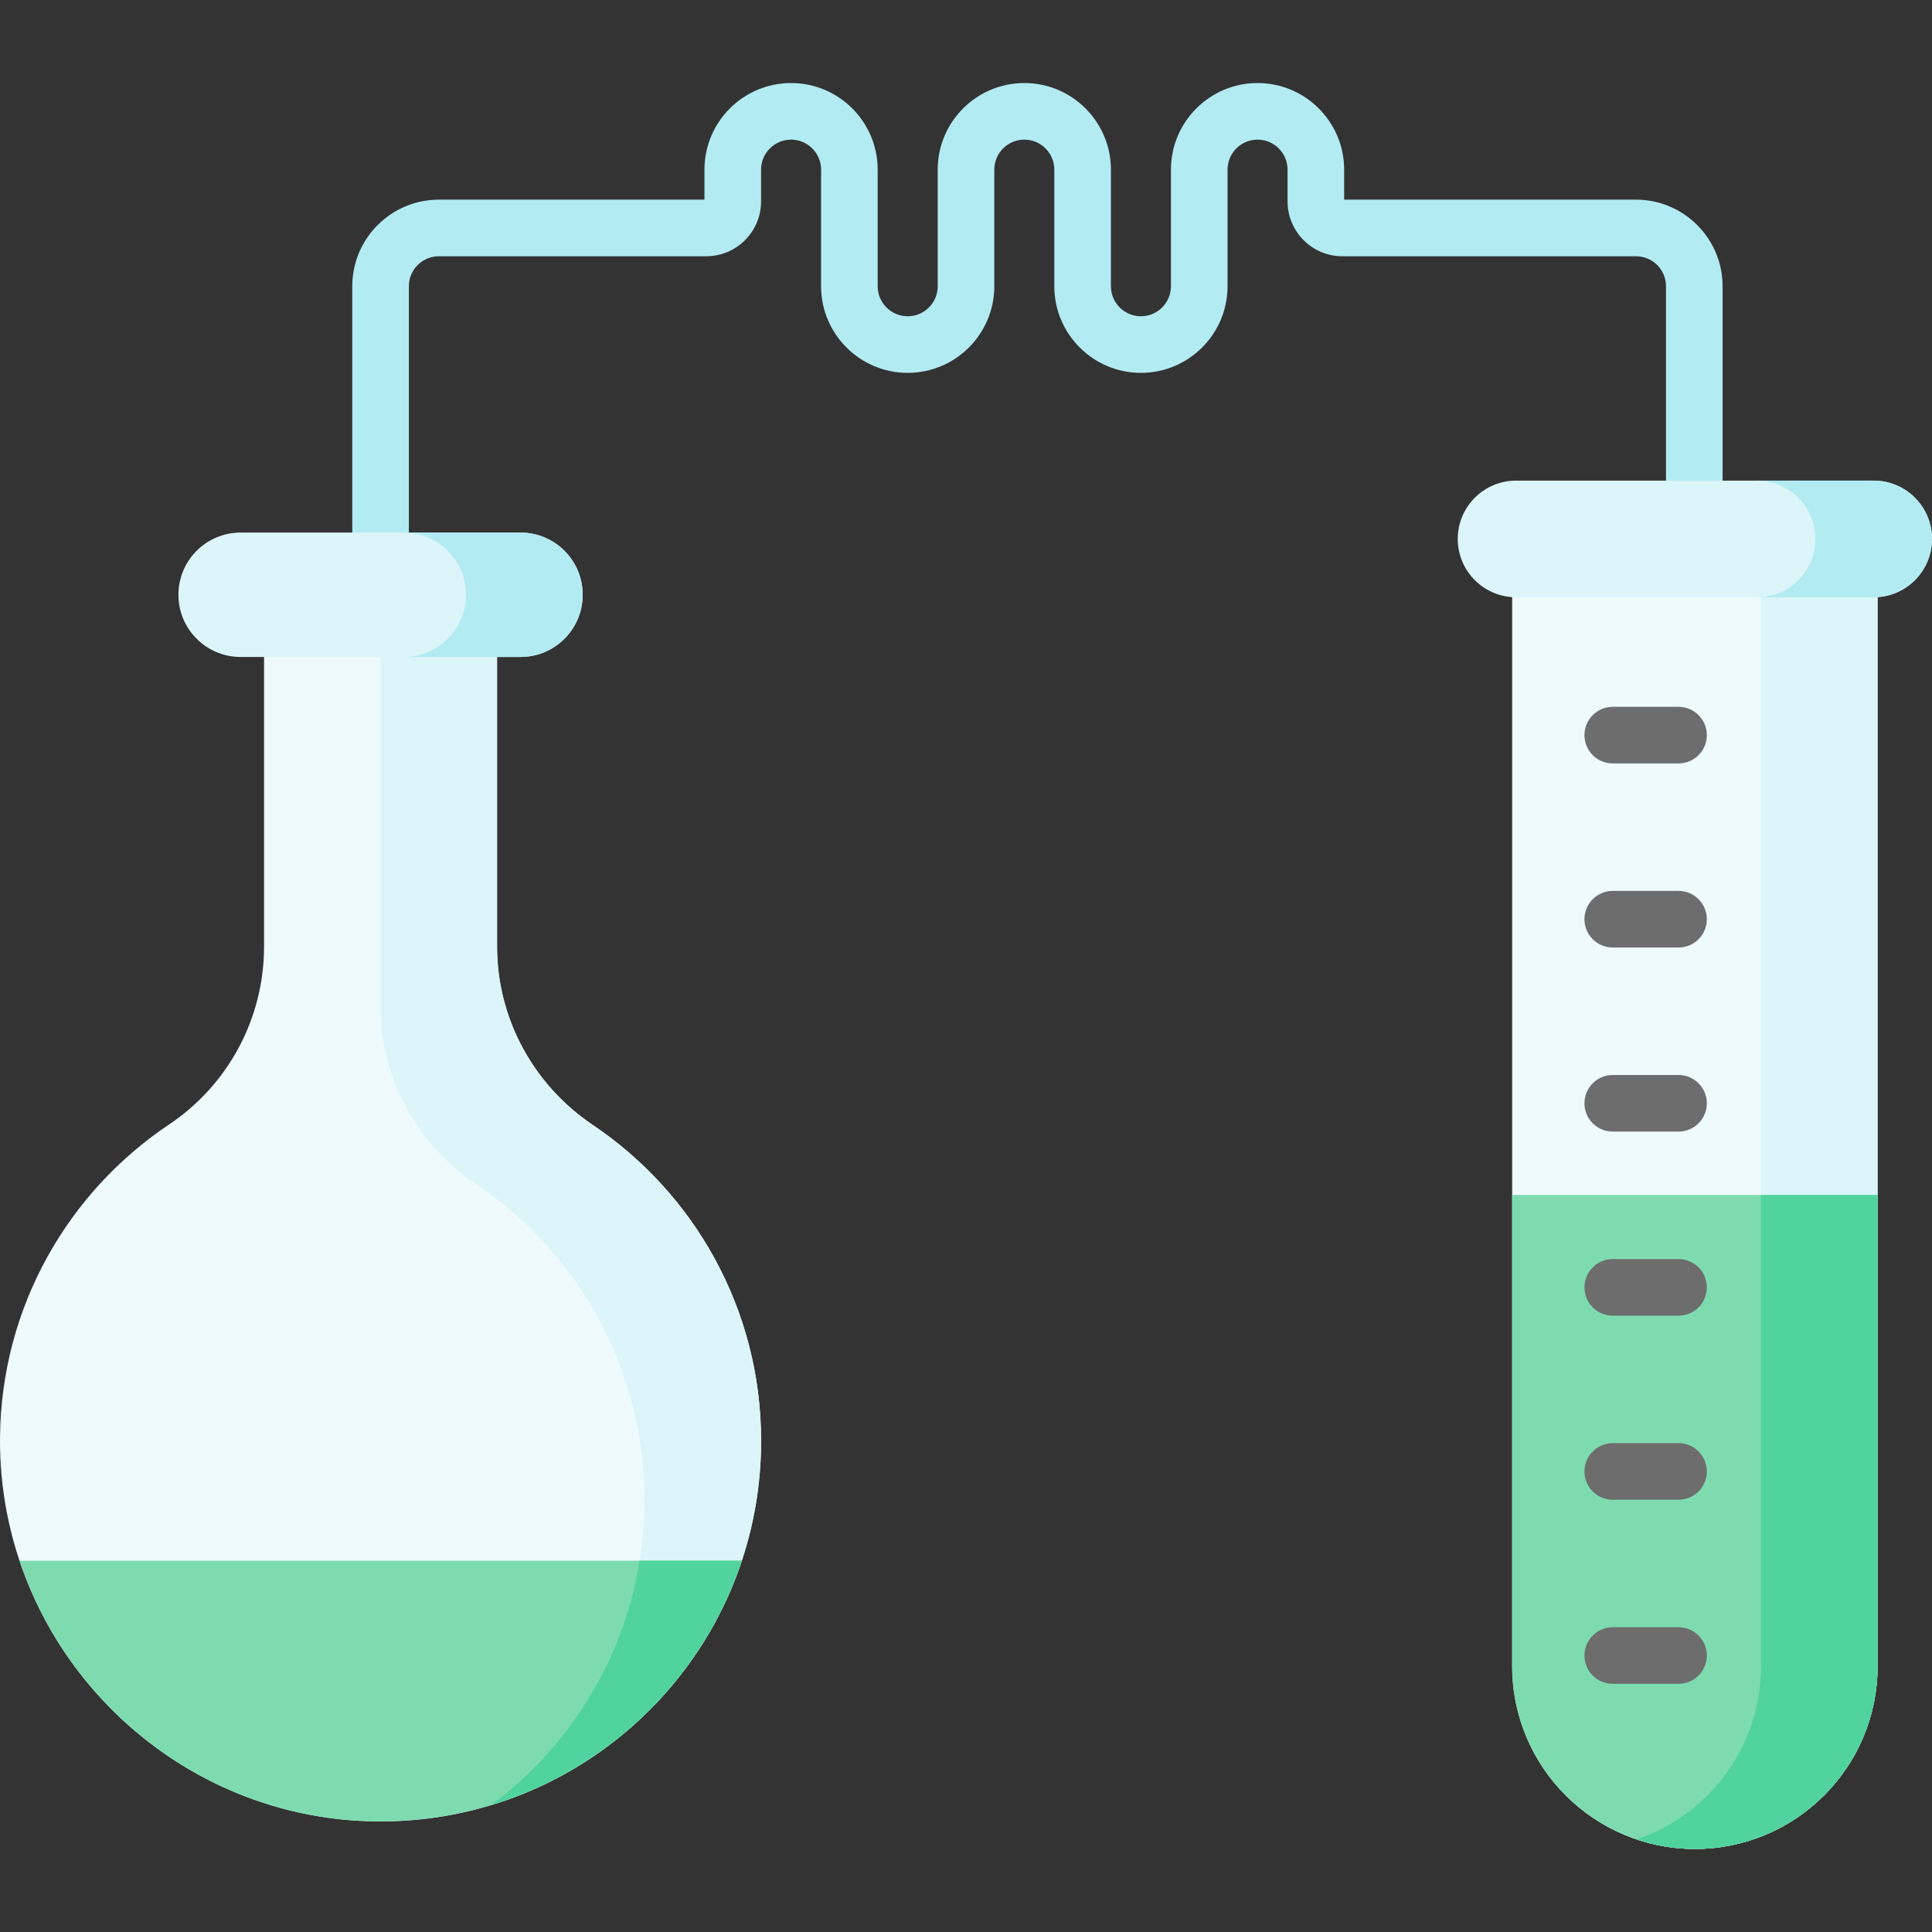 <?xml version="1.0" encoding="UTF-8" standalone="no"?><!-- icon666.com - MILLIONS OF FREE VECTOR ICONS --><svg width="1024" height="1024" id="Layer_1" enable-background="new 0 0 512 512" viewBox="0 0 512 512" xmlns="http://www.w3.org/2000/svg"><rect x="0" y="0" width="512" height="512" fill="#333333" stroke="none"/><g><path d="m433.56 52.91h-77.343v-7.953c0-12.656-10.296-22.952-22.953-22.952s-22.953 10.296-22.953 22.952v30.905c0 4.386-3.568 7.953-7.953 7.953s-7.953-3.567-7.953-7.953v-30.905c0-12.656-10.296-22.952-22.953-22.952s-22.952 10.296-22.952 22.952v30.905c0 4.386-3.567 7.953-7.953 7.953s-7.953-3.567-7.953-7.953v-30.905c0-12.656-10.297-22.952-22.953-22.952s-22.953 10.296-22.953 22.952v7.953h-70.39c-12.652 0-22.945 10.293-22.945 22.944v77.896c0 4.143 3.358 7.5 7.5 7.5s7.5-3.357 7.5-7.5v-77.896c0-4.381 3.564-7.944 7.945-7.944h70.863c8.01 0 14.526-6.517 14.526-14.526v-8.427c0-4.385 3.568-7.952 7.953-7.952s7.953 3.567 7.953 7.952v30.905c0 12.656 10.296 22.953 22.953 22.953s22.954-10.297 22.954-22.953v-30.905c0-4.385 3.567-7.952 7.953-7.952s7.953 3.567 7.953 7.952v30.905c0 12.656 10.297 22.953 22.953 22.953s22.953-10.297 22.953-22.953v-30.905c0-4.385 3.567-7.952 7.953-7.952s7.953 3.567 7.953 7.952v8.427c0 8.01 6.517 14.526 14.526 14.526h77.817c4.381 0 7.945 3.563 7.945 7.944v60.357c0 4.143 3.358 7.5 7.5 7.5s7.5-3.357 7.5-7.5v-60.357c-.002-12.651-10.295-22.944-22.946-22.944z" fill="#b3ebf3"/><path d="m497.577 441.577v-303.519h-96.837v303.519c0 26.741 21.678 48.418 48.418 48.418 26.742 0 48.419-21.677 48.419-48.418z" fill="#eefafb"/><path d="m466.672 138.058v303.519c0 21.335-13.805 39.434-32.966 45.885 4.855 1.635 10.047 2.534 15.453 2.534 26.741 0 48.418-21.678 48.418-48.419v-303.519z" fill="#dbf5f8"/><path d="m497.577 441.577v-124.893h-96.837v124.893c0 26.741 21.678 48.418 48.418 48.418 26.742 0 48.419-21.677 48.419-48.418z" fill="#7edbb0"/><path d="m466.672 316.683v124.893c0 21.335-13.805 39.434-32.966 45.885 4.855 1.635 10.047 2.534 15.453 2.534 26.741 0 48.418-21.678 48.418-48.419v-124.893z" fill="#51d39e"/><path d="m496.547 158.277h-94.777c-8.534 0-15.453-6.918-15.453-15.453 0-8.534 6.918-15.453 15.453-15.453h94.777c8.534 0 15.453 6.918 15.453 15.453 0 8.535-6.918 15.453-15.453 15.453z" fill="#dbf5f8"/><path d="m496.547 127.372h-30.905c8.534 0 15.453 6.919 15.453 15.453 0 8.534-6.918 15.453-15.453 15.453h30.905c8.534 0 15.453-6.919 15.453-15.453 0-8.535-6.918-15.453-15.453-15.453z" fill="#b3ebf3"/><g fill="#6d6d6d"><path d="m427.394 202.317h17.433c4.142 0 7.5-3.357 7.5-7.5s-3.358-7.5-7.5-7.5h-17.433c-4.142 0-7.5 3.357-7.5 7.5s3.358 7.5 7.5 7.5z"/><path d="m444.827 236.1h-17.433c-4.142 0-7.5 3.357-7.5 7.5s3.358 7.5 7.5 7.5h17.433c4.142 0 7.5-3.357 7.5-7.5s-3.358-7.5-7.5-7.5z"/><path d="m444.827 333.667h-17.433c-4.142 0-7.5 3.357-7.5 7.5s3.358 7.5 7.5 7.5h17.433c4.142 0 7.5-3.357 7.5-7.5s-3.358-7.5-7.5-7.5z"/><path d="m444.827 284.884h-17.433c-4.142 0-7.5 3.357-7.5 7.5s3.358 7.5 7.5 7.5h17.433c4.142 0 7.5-3.357 7.5-7.5s-3.358-7.5-7.5-7.5z"/><path d="m444.827 382.45h-17.433c-4.142 0-7.5 3.357-7.5 7.5s3.358 7.5 7.5 7.5h17.433c4.142 0 7.5-3.357 7.5-7.5s-3.358-7.5-7.5-7.5z"/><path d="m444.827 431.233h-17.433c-4.142 0-7.5 3.357-7.5 7.5s3.358 7.5 7.5 7.5h17.433c4.142 0 7.5-3.357 7.5-7.5s-3.358-7.5-7.5-7.5z"/></g><path d="m201.703 381.846c0 56.164-45.921 101.612-102.263 100.842-55.266-.756-99.971-46.571-99.435-101.839.335-34.547 18.048-64.948 44.819-82.864 15.728-10.526 25.155-28.215 25.155-47.14v-91.095h61.746v91.093c0 19.02 9.596 36.67 25.375 47.29 26.904 18.108 44.603 48.849 44.603 83.713z" fill="#eefafb"/><path d="m157.099 298.133c-15.779-10.62-25.375-28.27-25.375-47.29v-91.093h-30.905v106.73c0 19.02 9.596 36.67 25.375 47.29 26.905 18.108 44.603 48.849 44.603 83.714 0 33.106-15.959 62.483-40.599 80.872 41.382-12.569 71.504-51.023 71.504-96.51.001-34.864-17.698-65.605-44.603-83.713z" fill="#dbf5f8"/><path d="m5.172 413.602c13.238 39.533 50.429 68.487 94.268 69.086 45.21.618 83.701-28.527 97.148-69.086z" fill="#7edbb0"/><path d="m196.589 413.601h-27.082c-4.244 26.405-18.735 49.386-39.271 64.726 31.262-9.513 56.096-33.79 66.353-64.726z" fill="#51d39e"/><path d="m137.938 174.103h-74.173c-9.103 0-16.483-7.38-16.483-16.483 0-9.103 7.38-16.483 16.483-16.483h74.173c9.103 0 16.483 7.38 16.483 16.483 0 9.103-7.38 16.483-16.483 16.483z" fill="#dbf5f8"/><path d="m137.938 141.137h-30.905c9.103 0 16.483 7.38 16.483 16.483s-7.38 16.483-16.483 16.483h30.905c9.103 0 16.483-7.38 16.483-16.483s-7.38-16.483-16.483-16.483z" fill="#b3ebf3"/></g></svg>